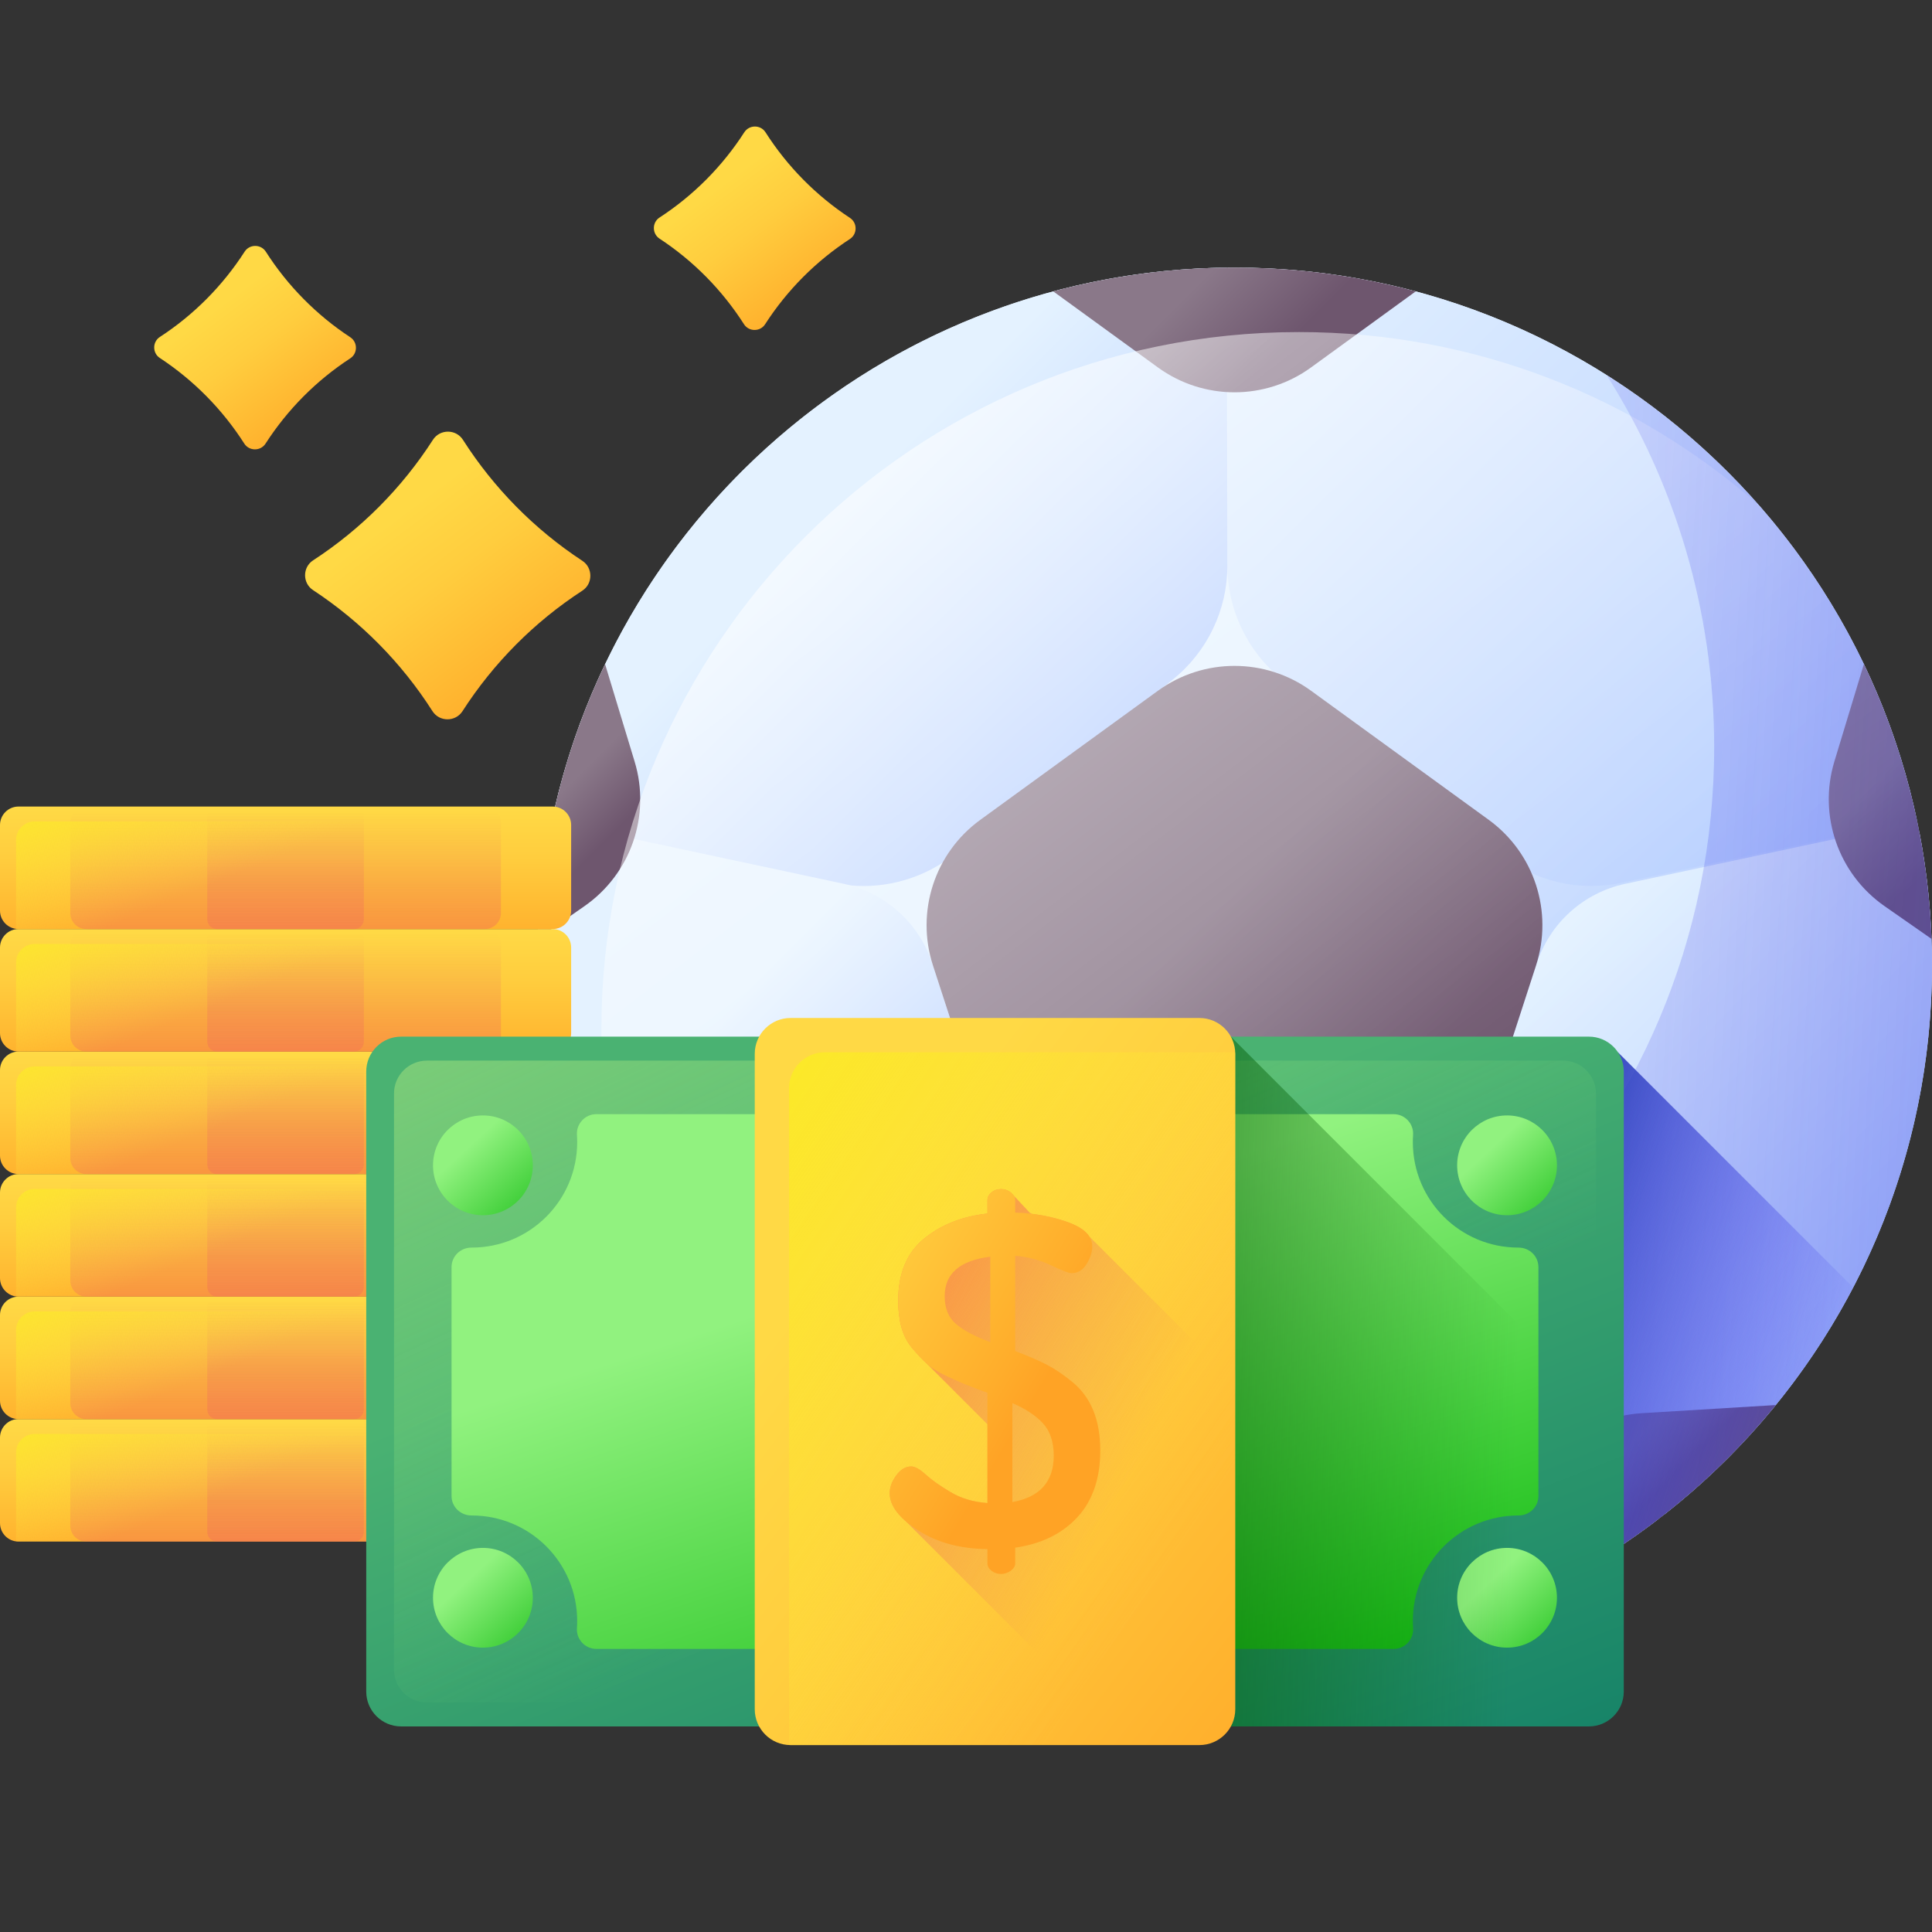 <svg width="32" height="32" viewBox="0 0 32 32" fill="none" xmlns="http://www.w3.org/2000/svg">
<rect x="0" y="0" width="32" height="32" fill="#333333" stroke="none"/>
<g clip-path="url(#clip0_1025_43006)">
<path d="M20.447 27.538C26.828 27.538 32 22.366 32 15.985C32 9.605 26.828 4.432 20.447 4.432C14.067 4.432 8.895 9.605 8.895 15.985C8.895 22.366 14.067 27.538 20.447 27.538Z" fill="url(#paint0_linear_1025_43006)"/>
<path d="M31.748 13.577L26.862 14.621C26.152 14.773 25.412 14.598 24.845 14.145L21.238 11.258C20.664 10.798 20.33 10.103 20.33 9.369V9.364L20.337 4.433C20.374 4.433 20.411 4.433 20.447 4.433C26.002 4.432 30.641 8.353 31.748 13.577Z" fill="url(#paint1_linear_1025_43006)"/>
<path d="M20.329 9.364V9.369C20.329 10.103 19.995 10.798 19.422 11.258L15.815 14.144C15.323 14.538 14.7 14.722 14.08 14.665C13.986 14.656 13.891 14.641 13.797 14.621L9.665 13.738L9.136 13.625C10.217 8.416 14.806 4.492 20.322 4.433L20.329 9.364Z" fill="url(#paint2_linear_1025_43006)"/>
<path d="M16.331 21.785L16.3 21.82L13.537 24.882C13.472 24.955 13.401 25.022 13.327 25.083C10.628 22.968 8.895 19.679 8.895 15.985C8.895 15.231 8.967 14.494 9.105 13.78C9.287 13.74 9.476 13.725 9.665 13.738C9.758 13.744 9.851 13.757 9.943 13.777L13.977 14.639C14.012 14.647 14.047 14.655 14.081 14.665C14.723 14.839 15.237 15.326 15.444 15.963L16.714 19.887C16.926 20.544 16.78 21.264 16.331 21.785Z" fill="url(#paint3_linear_1025_43006)"/>
<path d="M32 15.985C32 19.679 30.266 22.968 27.568 25.083C27.494 25.022 27.423 24.955 27.357 24.882L24.594 21.82L24.563 21.785C24.114 21.264 23.968 20.544 24.181 19.887L25.451 15.963C25.668 15.292 26.227 14.787 26.918 14.639L30.951 13.777C31.233 13.717 31.518 13.72 31.79 13.78C31.928 14.494 32 15.231 32 15.985Z" fill="url(#paint4_linear_1025_43006)"/>
<path d="M27.469 25.16C25.523 26.652 23.088 27.538 20.447 27.538C17.806 27.538 15.372 26.652 13.426 25.16C13.508 25.011 13.607 24.869 13.723 24.738L16.3 21.82L16.331 21.785L16.375 21.736C16.821 21.231 17.463 20.941 18.137 20.941H22.757C23.431 20.941 24.073 21.231 24.519 21.736L24.563 21.785L24.594 21.82L27.171 24.738C27.287 24.869 27.387 25.011 27.469 25.16Z" fill="url(#paint5_linear_1025_43006)"/>
<path d="M19.179 11.441L16.237 13.579C15.48 14.129 15.164 15.102 15.453 15.992L16.577 19.45C16.866 20.339 17.694 20.941 18.629 20.941H22.266C23.2 20.941 24.029 20.339 24.318 19.45L25.441 15.992C25.73 15.102 25.414 14.129 24.658 13.579L21.715 11.441C20.959 10.892 19.935 10.892 19.179 11.441Z" fill="url(#paint6_linear_1025_43006)"/>
<path d="M23.449 4.826L21.715 6.086C20.959 6.635 19.935 6.635 19.179 6.086L17.445 4.826C18.403 4.569 19.409 4.432 20.447 4.432C21.486 4.432 22.492 4.569 23.449 4.826Z" fill="url(#paint7_linear_1025_43006)"/>
<path d="M31.992 15.551L31.215 15.009C30.448 14.475 30.112 13.507 30.383 12.613L30.872 11C31.536 12.387 31.932 13.926 31.992 15.551Z" fill="url(#paint8_linear_1025_43006)"/>
<path d="M9.68 15.009L8.902 15.551C8.962 13.926 9.358 12.387 10.022 11L10.511 12.613C10.783 13.507 10.447 14.475 9.68 15.009Z" fill="url(#paint9_linear_1025_43006)"/>
<path d="M16.095 26.69C14.282 25.953 12.699 24.768 11.482 23.272L13.704 23.407C14.637 23.463 15.428 24.114 15.662 25.019L16.095 26.69Z" fill="url(#paint10_linear_1025_43006)"/>
<path d="M29.412 23.272C28.195 24.768 26.612 25.953 24.799 26.69L25.232 25.019C25.467 24.114 26.257 23.463 27.191 23.407L29.412 23.272Z" fill="url(#paint11_linear_1025_43006)"/>
<path d="M21.514 5.5C15.134 5.5 9.961 10.672 9.961 17.052C9.961 19.971 11.044 22.637 12.829 24.67C14.863 26.455 17.528 27.538 20.447 27.538C26.828 27.538 32 22.366 32 15.985C32 13.067 30.917 10.401 29.132 8.368C27.098 6.582 24.433 5.5 21.514 5.5Z" fill="url(#paint12_linear_1025_43006)"/>
<path d="M26.611 6.213C27.739 7.997 28.392 10.111 28.392 12.377C28.392 18.757 23.22 23.93 16.839 23.93C14.573 23.93 12.459 23.277 10.675 22.149C12.722 25.387 16.333 27.538 20.447 27.538C26.828 27.538 32 22.366 32 15.985C32 11.871 29.849 8.26 26.611 6.213Z" fill="url(#paint13_linear_1025_43006)"/>
<path d="M9.154 25.533H0.306C0.137 25.533 0 25.396 0 25.227V23.811C0 23.642 0.137 23.504 0.306 23.504H9.154C9.323 23.504 9.46 23.642 9.46 23.811V25.227C9.46 25.396 9.323 25.533 9.154 25.533Z" fill="url(#paint14_linear_1025_43006)"/>
<path d="M8.031 25.534H1.429C1.283 25.534 1.164 25.415 1.164 25.268V23.77C1.164 23.623 1.283 23.504 1.429 23.504H8.031C8.178 23.504 8.297 23.623 8.297 23.77V25.268C8.297 25.415 8.178 25.534 8.031 25.534Z" fill="url(#paint15_linear_1025_43006)"/>
<path d="M5.867 25.533H3.593C3.505 25.533 3.433 25.462 3.433 25.373V23.665C3.433 23.576 3.505 23.504 3.593 23.504H5.867C5.955 23.504 6.027 23.576 6.027 23.665V25.373C6.027 25.462 5.955 25.533 5.867 25.533Z" fill="url(#paint16_linear_1025_43006)"/>
<path d="M0.573 23.751C0.404 23.751 0.267 23.888 0.267 24.058V25.474C0.267 25.494 0.269 25.513 0.273 25.532C0.284 25.533 0.295 25.534 0.306 25.534H9.154C9.323 25.534 9.46 25.396 9.46 25.227V23.811C9.46 23.791 9.458 23.772 9.455 23.753C9.444 23.752 9.432 23.751 9.421 23.751H0.573Z" fill="url(#paint17_linear_1025_43006)"/>
<path d="M9.154 23.505H0.306C0.137 23.505 0 23.367 0 23.198V21.782C0 21.613 0.137 21.476 0.306 21.476H9.154C9.323 21.476 9.46 21.613 9.46 21.782V23.198C9.46 23.367 9.323 23.505 9.154 23.505Z" fill="url(#paint18_linear_1025_43006)"/>
<path d="M8.031 23.505H1.429C1.283 23.505 1.164 23.385 1.164 23.238V21.741C1.164 21.594 1.283 21.475 1.429 21.475H8.031C8.178 21.475 8.297 21.594 8.297 21.741V23.238C8.297 23.385 8.178 23.505 8.031 23.505Z" fill="url(#paint19_linear_1025_43006)"/>
<path d="M5.867 23.505H3.593C3.505 23.505 3.433 23.433 3.433 23.344V21.636C3.433 21.547 3.505 21.476 3.593 21.476H5.867C5.955 21.476 6.027 21.547 6.027 21.636V23.344C6.027 23.433 5.955 23.505 5.867 23.505Z" fill="url(#paint20_linear_1025_43006)"/>
<path d="M0.573 21.722C0.404 21.722 0.267 21.859 0.267 22.029V23.445C0.267 23.465 0.269 23.484 0.273 23.503C0.284 23.504 0.295 23.505 0.306 23.505H9.154C9.323 23.505 9.46 23.367 9.46 23.198V21.782C9.46 21.762 9.458 21.743 9.455 21.724C9.444 21.723 9.432 21.722 9.421 21.722H0.573Z" fill="url(#paint21_linear_1025_43006)"/>
<path d="M9.154 21.476H0.306C0.137 21.476 0 21.338 0 21.169V19.753C0 19.584 0.137 19.446 0.306 19.446H9.154C9.323 19.446 9.46 19.584 9.46 19.753V21.169C9.46 21.338 9.323 21.476 9.154 21.476Z" fill="url(#paint22_linear_1025_43006)"/>
<path d="M8.031 21.476H1.429C1.283 21.476 1.164 21.356 1.164 21.209V19.712C1.164 19.565 1.283 19.446 1.429 19.446H8.031C8.178 19.446 8.297 19.565 8.297 19.712V21.209C8.297 21.356 8.178 21.476 8.031 21.476Z" fill="url(#paint23_linear_1025_43006)"/>
<path d="M5.867 21.476H3.593C3.505 21.476 3.433 21.404 3.433 21.315V19.607C3.433 19.518 3.505 19.446 3.593 19.446H5.867C5.955 19.446 6.027 19.518 6.027 19.607V21.315C6.027 21.404 5.955 21.476 5.867 21.476Z" fill="url(#paint24_linear_1025_43006)"/>
<path d="M0.573 19.693C0.404 19.693 0.267 19.83 0.267 19.999V21.416C0.267 21.436 0.269 21.455 0.273 21.474C0.284 21.475 0.295 21.475 0.306 21.475H9.154C9.323 21.475 9.46 21.338 9.46 21.169V19.753C9.46 19.733 9.458 19.714 9.455 19.695C9.444 19.694 9.432 19.693 9.421 19.693H0.573Z" fill="url(#paint25_linear_1025_43006)"/>
<path d="M9.154 19.446H0.306C0.137 19.446 0 19.309 0 19.14V17.724C0 17.555 0.137 17.417 0.306 17.417H9.154C9.323 17.417 9.46 17.555 9.46 17.724V19.14C9.46 19.309 9.323 19.446 9.154 19.446Z" fill="url(#paint26_linear_1025_43006)"/>
<path d="M8.031 19.446H1.429C1.283 19.446 1.164 19.327 1.164 19.18V17.683C1.164 17.536 1.283 17.417 1.429 17.417H8.031C8.178 17.417 8.297 17.536 8.297 17.683V19.18C8.297 19.327 8.178 19.446 8.031 19.446Z" fill="url(#paint27_linear_1025_43006)"/>
<path d="M5.867 19.446H3.593C3.505 19.446 3.433 19.375 3.433 19.286V17.578C3.433 17.489 3.505 17.417 3.593 17.417H5.867C5.955 17.417 6.027 17.489 6.027 17.578V19.286C6.027 19.375 5.955 19.446 5.867 19.446Z" fill="url(#paint28_linear_1025_43006)"/>
<path d="M0.573 17.664C0.404 17.664 0.267 17.801 0.267 17.97V19.387C0.267 19.407 0.269 19.426 0.273 19.445C0.284 19.446 0.295 19.446 0.306 19.446H9.154C9.323 19.446 9.46 19.309 9.46 19.14V17.724C9.46 17.704 9.458 17.685 9.455 17.666C9.444 17.665 9.432 17.664 9.421 17.664H0.573Z" fill="url(#paint29_linear_1025_43006)"/>
<path d="M9.154 17.417H0.306C0.137 17.417 0 17.28 0 17.111V15.694C0 15.525 0.137 15.388 0.306 15.388H9.154C9.323 15.388 9.46 15.525 9.46 15.694V17.111C9.46 17.28 9.323 17.417 9.154 17.417Z" fill="url(#paint30_linear_1025_43006)"/>
<path d="M8.031 17.417H1.429C1.283 17.417 1.164 17.298 1.164 17.151V15.654C1.164 15.507 1.283 15.388 1.429 15.388H8.031C8.178 15.388 8.297 15.507 8.297 15.654V17.151C8.297 17.298 8.178 17.417 8.031 17.417Z" fill="url(#paint31_linear_1025_43006)"/>
<path d="M5.867 17.417H3.593C3.505 17.417 3.433 17.346 3.433 17.257V15.549C3.433 15.46 3.505 15.388 3.593 15.388H5.867C5.955 15.388 6.027 15.46 6.027 15.549V17.257C6.027 17.346 5.955 17.417 5.867 17.417Z" fill="url(#paint32_linear_1025_43006)"/>
<path d="M0.573 15.635C0.404 15.635 0.267 15.772 0.267 15.941V17.358C0.267 17.378 0.269 17.397 0.273 17.415C0.284 17.417 0.295 17.417 0.306 17.417H9.154C9.323 17.417 9.46 17.28 9.46 17.111V15.694C9.46 15.675 9.458 15.656 9.455 15.637C9.444 15.636 9.432 15.635 9.421 15.635H0.573Z" fill="url(#paint33_linear_1025_43006)"/>
<path d="M9.154 15.388H0.306C0.137 15.388 0 15.251 0 15.082V13.665C0 13.496 0.137 13.359 0.306 13.359H9.154C9.323 13.359 9.46 13.496 9.46 13.665V15.082C9.46 15.251 9.323 15.388 9.154 15.388Z" fill="url(#paint34_linear_1025_43006)"/>
<path d="M8.031 15.388H1.429C1.283 15.388 1.164 15.269 1.164 15.122V13.625C1.164 13.478 1.283 13.359 1.429 13.359H8.031C8.178 13.359 8.297 13.478 8.297 13.625V15.122C8.297 15.269 8.178 15.388 8.031 15.388Z" fill="url(#paint35_linear_1025_43006)"/>
<path d="M5.867 15.388H3.593C3.505 15.388 3.433 15.316 3.433 15.228V13.52C3.433 13.431 3.505 13.359 3.593 13.359H5.867C5.955 13.359 6.027 13.431 6.027 13.52V15.228C6.027 15.316 5.955 15.388 5.867 15.388Z" fill="url(#paint36_linear_1025_43006)"/>
<path d="M0.573 13.606C0.404 13.606 0.267 13.743 0.267 13.912V15.329C0.267 15.348 0.269 15.367 0.273 15.386C0.284 15.387 0.295 15.388 0.306 15.388H9.154C9.323 15.388 9.46 15.251 9.46 15.082V13.665C9.46 13.646 9.458 13.627 9.455 13.608C9.444 13.607 9.432 13.606 9.421 13.606H0.573Z" fill="url(#paint37_linear_1025_43006)"/>
<path d="M26.798 25.636C28.435 24.556 29.781 23.072 30.694 21.325L26.798 17.429V25.636Z" fill="url(#paint38_linear_1025_43006)"/>
<path d="M26.317 28.595H6.644C6.325 28.595 6.066 28.336 6.066 28.017V17.748C6.066 17.429 6.325 17.17 6.644 17.17H26.317C26.636 17.17 26.895 17.429 26.895 17.748V28.017C26.895 28.336 26.636 28.595 26.317 28.595Z" fill="url(#paint39_linear_1025_43006)"/>
<path d="M25.889 28.199H7.072C6.77 28.199 6.526 27.955 6.526 27.654V18.112C6.526 17.811 6.77 17.567 7.072 17.567H25.889C26.19 17.567 26.434 17.811 26.434 18.112V27.654C26.434 27.955 26.19 28.199 25.889 28.199Z" fill="url(#paint40_linear_1025_43006)"/>
<path d="M25.148 20.664C24.183 20.664 23.401 19.882 23.401 18.917C23.401 18.878 23.402 18.838 23.405 18.799C23.418 18.613 23.27 18.454 23.083 18.454H9.878C9.691 18.454 9.543 18.613 9.556 18.799C9.559 18.838 9.56 18.878 9.56 18.917C9.56 19.882 8.778 20.664 7.813 20.664C7.812 20.664 7.811 20.664 7.809 20.664C7.628 20.664 7.479 20.806 7.479 20.988V24.778C7.479 24.959 7.628 25.101 7.809 25.101H7.813C8.778 25.101 9.56 25.883 9.56 26.848C9.56 26.888 9.559 26.927 9.556 26.966C9.543 27.153 9.691 27.311 9.878 27.311H23.083C23.27 27.311 23.418 27.153 23.405 26.966C23.402 26.927 23.401 26.888 23.401 26.848C23.401 25.883 24.183 25.101 25.148 25.101H25.151C25.333 25.101 25.481 24.959 25.481 24.778V20.988C25.481 20.806 25.333 20.664 25.151 20.664C25.15 20.664 25.149 20.664 25.148 20.664Z" fill="url(#paint41_linear_1025_43006)"/>
<path d="M16.48 26.862C18.678 26.862 20.46 25.081 20.46 22.883C20.46 20.685 18.678 18.903 16.48 18.903C14.282 18.903 12.501 20.685 12.501 22.883C12.501 25.081 14.282 26.862 16.48 26.862Z" fill="url(#paint42_linear_1025_43006)"/>
<path d="M18.043 20.48C17.982 20.385 17.865 20.307 17.691 20.244C17.503 20.176 17.303 20.131 17.09 20.105C17.079 20.098 17.067 20.092 17.056 20.086L16.741 19.75C16.692 19.713 16.639 19.695 16.582 19.695C16.519 19.695 16.466 19.713 16.422 19.75C16.378 19.786 16.356 19.827 16.356 19.874V20.1C15.936 20.146 15.584 20.287 15.301 20.52C15.018 20.754 14.877 21.096 14.877 21.547C14.877 21.707 14.895 21.854 14.931 21.986C14.968 22.118 15.027 22.233 15.11 22.331C15.193 22.43 15.273 22.514 15.348 22.584C15.348 22.584 15.349 22.585 15.35 22.585C15.35 22.585 16.328 23.564 16.329 23.565C16.338 23.574 16.347 23.584 16.356 23.593V24.895C16.126 24.879 15.924 24.82 15.748 24.716C15.573 24.613 15.435 24.516 15.335 24.425C15.235 24.334 15.154 24.289 15.093 24.289C15 24.289 14.917 24.338 14.845 24.437C14.773 24.535 14.737 24.633 14.737 24.732C14.737 24.889 14.825 25.044 15.003 25.197L18.401 28.595H26.158L18.043 20.48Z" fill="url(#paint43_linear_1025_43006)"/>
<path d="M14.736 24.732C14.736 24.634 14.772 24.535 14.845 24.437C14.917 24.338 14.999 24.289 15.092 24.289C15.154 24.289 15.235 24.334 15.335 24.425C15.435 24.516 15.573 24.613 15.748 24.716C15.923 24.82 16.125 24.879 16.355 24.895V23.069C16.2 23.012 16.08 22.967 15.997 22.933C15.914 22.9 15.804 22.851 15.667 22.786C15.529 22.721 15.423 22.654 15.347 22.584C15.272 22.514 15.193 22.43 15.11 22.331C15.027 22.233 14.967 22.118 14.931 21.986C14.895 21.854 14.876 21.707 14.876 21.547C14.876 21.096 15.018 20.754 15.301 20.52C15.583 20.287 15.935 20.146 16.355 20.1V19.874C16.355 19.827 16.377 19.786 16.422 19.75C16.466 19.713 16.519 19.695 16.581 19.695C16.638 19.695 16.691 19.713 16.741 19.75C16.79 19.786 16.815 19.827 16.815 19.874V20.084C17.131 20.095 17.423 20.148 17.69 20.244C17.958 20.34 18.091 20.474 18.091 20.645C18.091 20.738 18.06 20.835 17.997 20.937C17.934 21.038 17.851 21.088 17.746 21.088C17.704 21.088 17.591 21.044 17.405 20.956C17.219 20.868 17.022 20.816 16.815 20.8V22.378C17.021 22.456 17.193 22.529 17.329 22.599C17.466 22.669 17.611 22.766 17.763 22.891C17.915 23.015 18.03 23.172 18.108 23.361C18.185 23.55 18.224 23.771 18.224 24.025C18.224 24.488 18.097 24.857 17.844 25.131C17.591 25.404 17.248 25.572 16.815 25.634V25.895C16.815 25.94 16.79 25.981 16.741 26.017C16.691 26.052 16.638 26.07 16.581 26.07C16.519 26.07 16.466 26.052 16.422 26.017C16.377 25.981 16.355 25.941 16.355 25.895V25.658C15.904 25.653 15.521 25.549 15.207 25.348C14.893 25.146 14.736 24.941 14.736 24.732ZM15.647 21.469C15.647 21.671 15.71 21.825 15.836 21.931C15.962 22.037 16.15 22.137 16.402 22.23V20.815C15.899 20.877 15.647 21.095 15.647 21.469ZM16.768 24.879C17.225 24.797 17.453 24.54 17.453 24.11C17.453 23.883 17.393 23.704 17.274 23.574C17.155 23.445 16.986 23.334 16.768 23.24V24.879Z" fill="url(#paint44_linear_1025_43006)"/>
<path d="M7.999 20.128C8.455 20.128 8.825 19.758 8.825 19.301C8.825 18.845 8.455 18.475 7.999 18.475C7.542 18.475 7.172 18.845 7.172 19.301C7.172 19.758 7.542 20.128 7.999 20.128Z" fill="url(#paint45_linear_1025_43006)"/>
<path d="M24.962 20.128C25.418 20.128 25.788 19.758 25.788 19.301C25.788 18.845 25.418 18.475 24.962 18.475C24.505 18.475 24.135 18.845 24.135 19.301C24.135 19.758 24.505 20.128 24.962 20.128Z" fill="url(#paint46_linear_1025_43006)"/>
<path d="M7.999 27.29C8.455 27.29 8.825 26.92 8.825 26.464C8.825 26.008 8.455 25.638 7.999 25.638C7.542 25.638 7.172 26.008 7.172 26.464C7.172 26.92 7.542 27.29 7.999 27.29Z" fill="url(#paint47_linear_1025_43006)"/>
<path d="M24.962 27.29C25.418 27.29 25.788 26.92 25.788 26.464C25.788 26.008 25.418 25.638 24.962 25.638C24.505 25.638 24.135 26.008 24.135 26.464C24.135 26.92 24.505 27.29 24.962 27.29Z" fill="url(#paint48_linear_1025_43006)"/>
<path d="M18.992 28.595H26.317C26.636 28.595 26.895 28.336 26.895 28.017V23.678L20.387 17.17H18.992V28.595Z" fill="url(#paint49_linear_1025_43006)"/>
<path d="M19.865 28.904H13.095C12.767 28.904 12.501 28.638 12.501 28.31V17.455C12.501 17.127 12.767 16.861 13.095 16.861H19.865C20.194 16.861 20.46 17.127 20.46 17.455V28.31C20.46 28.638 20.194 28.904 19.865 28.904Z" fill="url(#paint50_linear_1025_43006)"/>
<path d="M13.663 17.429C13.335 17.429 13.069 17.695 13.069 18.024V28.878C13.069 28.887 13.07 28.895 13.07 28.903C13.078 28.904 13.086 28.904 13.095 28.904H19.865C20.194 28.904 20.46 28.638 20.46 28.31V17.455C20.46 17.447 20.459 17.439 20.458 17.431C20.45 17.43 20.442 17.429 20.434 17.429H13.663Z" fill="url(#paint51_linear_1025_43006)"/>
<path d="M20.46 28.31V22.897L18.043 20.48C17.982 20.385 17.865 20.307 17.691 20.244C17.503 20.176 17.303 20.131 17.09 20.105C17.079 20.098 17.067 20.092 17.056 20.086L16.741 19.75C16.692 19.713 16.639 19.695 16.582 19.695C16.519 19.695 16.466 19.713 16.422 19.75C16.378 19.786 16.356 19.827 16.356 19.874V20.1C15.936 20.146 15.584 20.287 15.301 20.52C15.018 20.754 14.877 21.096 14.877 21.547C14.877 21.707 14.895 21.854 14.931 21.986C14.968 22.118 15.027 22.233 15.11 22.331C15.193 22.43 15.273 22.514 15.348 22.584C15.348 22.584 15.349 22.585 15.35 22.585C15.35 22.585 16.328 23.564 16.329 23.565C16.338 23.574 16.347 23.584 16.356 23.593V24.895C16.126 24.879 15.924 24.82 15.748 24.716C15.573 24.613 15.435 24.516 15.335 24.425C15.235 24.334 15.154 24.289 15.093 24.289C15 24.289 14.917 24.338 14.845 24.437C14.773 24.535 14.737 24.633 14.737 24.732C14.737 24.889 14.825 25.044 15.003 25.197L18.71 28.904H19.866C20.194 28.904 20.46 28.638 20.46 28.31Z" fill="url(#paint52_linear_1025_43006)"/>
<path d="M14.736 24.732C14.736 24.634 14.772 24.535 14.845 24.437C14.917 24.338 14.999 24.289 15.092 24.289C15.154 24.289 15.235 24.334 15.335 24.425C15.435 24.516 15.573 24.613 15.748 24.716C15.923 24.82 16.125 24.879 16.355 24.895V23.069C16.2 23.012 16.08 22.967 15.997 22.933C15.914 22.9 15.804 22.851 15.667 22.786C15.529 22.721 15.423 22.654 15.347 22.584C15.272 22.514 15.193 22.43 15.11 22.331C15.027 22.233 14.967 22.118 14.931 21.986C14.895 21.854 14.876 21.707 14.876 21.547C14.876 21.096 15.018 20.754 15.301 20.52C15.583 20.287 15.935 20.146 16.355 20.1V19.874C16.355 19.827 16.377 19.786 16.422 19.75C16.466 19.713 16.519 19.695 16.581 19.695C16.638 19.695 16.691 19.713 16.741 19.75C16.79 19.786 16.815 19.827 16.815 19.874V20.084C17.131 20.095 17.423 20.148 17.69 20.244C17.958 20.34 18.091 20.474 18.091 20.645C18.091 20.738 18.06 20.835 17.997 20.937C17.934 21.038 17.851 21.088 17.746 21.088C17.704 21.088 17.591 21.044 17.405 20.956C17.219 20.868 17.022 20.816 16.815 20.8V22.378C17.021 22.456 17.193 22.529 17.329 22.599C17.466 22.669 17.611 22.766 17.763 22.891C17.915 23.015 18.03 23.172 18.108 23.361C18.185 23.55 18.224 23.771 18.224 24.025C18.224 24.488 18.097 24.857 17.844 25.131C17.591 25.404 17.248 25.572 16.815 25.634V25.895C16.815 25.94 16.79 25.981 16.741 26.017C16.691 26.052 16.638 26.07 16.581 26.07C16.519 26.07 16.466 26.052 16.422 26.017C16.377 25.981 16.355 25.941 16.355 25.895V25.658C15.904 25.653 15.521 25.549 15.207 25.348C14.893 25.146 14.736 24.941 14.736 24.732ZM15.647 21.469C15.647 21.671 15.71 21.825 15.836 21.931C15.962 22.037 16.15 22.137 16.402 22.23V20.815C15.899 20.877 15.647 21.095 15.647 21.469ZM16.768 24.879C17.225 24.797 17.453 24.54 17.453 24.11C17.453 23.883 17.393 23.704 17.274 23.574C17.155 23.445 16.986 23.334 16.768 23.24V24.879Z" fill="url(#paint53_linear_1025_43006)"/>
<path d="M9.646 9.783C8.851 10.3 8.173 10.982 7.66 11.78C7.544 11.959 7.278 11.959 7.163 11.779C6.653 10.979 5.977 10.295 5.185 9.774C5.009 9.659 5.009 9.396 5.186 9.281C5.98 8.764 6.658 8.082 7.171 7.284C7.287 7.104 7.553 7.105 7.668 7.285C8.178 8.084 8.854 8.769 9.646 9.289C9.822 9.405 9.822 9.668 9.646 9.783Z" fill="url(#paint54_linear_1025_43006)"/>
<path d="M5.802 5.935C5.24 6.301 4.761 6.784 4.398 7.348C4.316 7.475 4.127 7.474 4.046 7.347C3.685 6.782 3.208 6.298 2.647 5.929C2.523 5.848 2.523 5.662 2.648 5.581C3.21 5.215 3.689 4.732 4.052 4.168C4.134 4.041 4.322 4.042 4.403 4.169C4.764 4.734 5.242 5.218 5.802 5.586C5.927 5.668 5.926 5.854 5.802 5.935Z" fill="url(#paint55_linear_1025_43006)"/>
<path d="M14.078 3.958C13.516 4.324 13.036 4.806 12.673 5.37C12.592 5.497 12.403 5.497 12.322 5.369C11.961 4.804 11.484 4.32 10.923 3.952C10.799 3.87 10.799 3.684 10.924 3.603C11.486 3.237 11.965 2.755 12.328 2.191C12.41 2.064 12.598 2.064 12.679 2.191C13.04 2.757 13.518 3.241 14.078 3.609C14.203 3.691 14.202 3.876 14.078 3.958Z" fill="url(#paint56_linear_1025_43006)"/>
</g>
<defs>
<linearGradient id="paint0_linear_1025_43006" x1="18.43" y1="13.968" x2="25.196" y2="20.734" gradientUnits="userSpaceOnUse">
<stop stop-color="#E4F2FF"/>
<stop offset="1" stop-color="#B2CBFF"/>
</linearGradient>
<linearGradient id="paint1_linear_1025_43006" x1="19.986" y1="4.606" x2="30.345" y2="14.966" gradientUnits="userSpaceOnUse">
<stop stop-color="#E4F2FF"/>
<stop offset="1" stop-color="#B2CBFF"/>
</linearGradient>
<linearGradient id="paint2_linear_1025_43006" x1="14.014" y1="8.314" x2="18.733" y2="13.034" gradientUnits="userSpaceOnUse">
<stop stop-color="#E4F2FF"/>
<stop offset="1" stop-color="#B2CBFF"/>
</linearGradient>
<linearGradient id="paint3_linear_1025_43006" x1="11.345" y1="17.39" x2="14.563" y2="20.607" gradientUnits="userSpaceOnUse">
<stop stop-color="#E4F2FF"/>
<stop offset="1" stop-color="#B2CBFF"/>
</linearGradient>
<linearGradient id="paint4_linear_1025_43006" x1="25.624" y1="15.383" x2="31.502" y2="21.261" gradientUnits="userSpaceOnUse">
<stop stop-color="#E4F2FF"/>
<stop offset="1" stop-color="#B2CBFF"/>
</linearGradient>
<linearGradient id="paint5_linear_1025_43006" x1="17.097" y1="21.57" x2="22.955" y2="27.427" gradientUnits="userSpaceOnUse">
<stop stop-color="#E4F2FF"/>
<stop offset="1" stop-color="#B2CBFF"/>
</linearGradient>
<linearGradient id="paint6_linear_1025_43006" x1="19.563" y1="15.608" x2="22.529" y2="18.574" gradientUnits="userSpaceOnUse">
<stop stop-color="#8A7889"/>
<stop offset="1" stop-color="#6E566E"/>
</linearGradient>
<linearGradient id="paint7_linear_1025_43006" x1="20.077" y1="4.455" x2="21.32" y2="5.699" gradientUnits="userSpaceOnUse">
<stop stop-color="#8A7889"/>
<stop offset="1" stop-color="#6E566E"/>
</linearGradient>
<linearGradient id="paint8_linear_1025_43006" x1="31.011" y1="12.996" x2="32.185" y2="14.17" gradientUnits="userSpaceOnUse">
<stop stop-color="#8A7889"/>
<stop offset="1" stop-color="#6E566E"/>
</linearGradient>
<linearGradient id="paint9_linear_1025_43006" x1="9.304" y1="13.117" x2="10.073" y2="13.886" gradientUnits="userSpaceOnUse">
<stop stop-color="#8A7889"/>
<stop offset="1" stop-color="#6E566E"/>
</linearGradient>
<linearGradient id="paint10_linear_1025_43006" x1="13.686" y1="24.092" x2="15.349" y2="25.755" gradientUnits="userSpaceOnUse">
<stop stop-color="#8A7889"/>
<stop offset="1" stop-color="#6E566E"/>
</linearGradient>
<linearGradient id="paint11_linear_1025_43006" x1="26.531" y1="24.406" x2="27.14" y2="25.015" gradientUnits="userSpaceOnUse">
<stop stop-color="#8A7889"/>
<stop offset="1" stop-color="#6E566E"/>
</linearGradient>
<linearGradient id="paint12_linear_1025_43006" x1="23.265" y1="19.515" x2="7.599" y2="-1.031" gradientUnits="userSpaceOnUse">
<stop stop-color="white" stop-opacity="0"/>
<stop offset="1" stop-color="white"/>
</linearGradient>
<linearGradient id="paint13_linear_1025_43006" x1="21.155" y1="16.752" x2="55.684" y2="18.69" gradientUnits="userSpaceOnUse">
<stop stop-color="#3F3CED" stop-opacity="0"/>
<stop offset="0.28" stop-color="#3C3DE4" stop-opacity="0.28"/>
<stop offset="0.731" stop-color="#3541CC" stop-opacity="0.731"/>
<stop offset="1" stop-color="#2F43BB"/>
</linearGradient>
<linearGradient id="paint14_linear_1025_43006" x1="4.73" y1="23.546" x2="4.73" y2="26.177" gradientUnits="userSpaceOnUse">
<stop stop-color="#FFD945"/>
<stop offset="0.304" stop-color="#FFCD3E"/>
<stop offset="0.856" stop-color="#FFAD2B"/>
<stop offset="1" stop-color="#FFA325"/>
</linearGradient>
<linearGradient id="paint15_linear_1025_43006" x1="4.73" y1="23.584" x2="4.73" y2="28.009" gradientUnits="userSpaceOnUse">
<stop stop-color="#E87264" stop-opacity="0"/>
<stop offset="1" stop-color="#FF7044"/>
</linearGradient>
<linearGradient id="paint16_linear_1025_43006" x1="4.73" y1="23.584" x2="4.73" y2="28.009" gradientUnits="userSpaceOnUse">
<stop stop-color="#E87264" stop-opacity="0"/>
<stop offset="1" stop-color="#FF7044"/>
</linearGradient>
<linearGradient id="paint17_linear_1025_43006" x1="4.719" y1="24.293" x2="3.67" y2="21.756" gradientUnits="userSpaceOnUse">
<stop stop-color="#FFD945" stop-opacity="0"/>
<stop offset="1" stop-color="#FBED21"/>
</linearGradient>
<linearGradient id="paint18_linear_1025_43006" x1="4.73" y1="21.517" x2="4.73" y2="24.148" gradientUnits="userSpaceOnUse">
<stop stop-color="#FFD945"/>
<stop offset="0.304" stop-color="#FFCD3E"/>
<stop offset="0.856" stop-color="#FFAD2B"/>
<stop offset="1" stop-color="#FFA325"/>
</linearGradient>
<linearGradient id="paint19_linear_1025_43006" x1="4.73" y1="21.555" x2="4.73" y2="25.98" gradientUnits="userSpaceOnUse">
<stop stop-color="#E87264" stop-opacity="0"/>
<stop offset="1" stop-color="#FF7044"/>
</linearGradient>
<linearGradient id="paint20_linear_1025_43006" x1="4.73" y1="21.555" x2="4.73" y2="25.98" gradientUnits="userSpaceOnUse">
<stop stop-color="#E87264" stop-opacity="0"/>
<stop offset="1" stop-color="#FF7044"/>
</linearGradient>
<linearGradient id="paint21_linear_1025_43006" x1="4.719" y1="22.264" x2="3.67" y2="19.727" gradientUnits="userSpaceOnUse">
<stop stop-color="#FFD945" stop-opacity="0"/>
<stop offset="1" stop-color="#FBED21"/>
</linearGradient>
<linearGradient id="paint22_linear_1025_43006" x1="4.73" y1="19.488" x2="4.73" y2="22.119" gradientUnits="userSpaceOnUse">
<stop stop-color="#FFD945"/>
<stop offset="0.304" stop-color="#FFCD3E"/>
<stop offset="0.856" stop-color="#FFAD2B"/>
<stop offset="1" stop-color="#FFA325"/>
</linearGradient>
<linearGradient id="paint23_linear_1025_43006" x1="4.73" y1="19.526" x2="4.73" y2="23.951" gradientUnits="userSpaceOnUse">
<stop stop-color="#E87264" stop-opacity="0"/>
<stop offset="1" stop-color="#FF7044"/>
</linearGradient>
<linearGradient id="paint24_linear_1025_43006" x1="4.73" y1="19.526" x2="4.73" y2="23.951" gradientUnits="userSpaceOnUse">
<stop stop-color="#E87264" stop-opacity="0"/>
<stop offset="1" stop-color="#FF7044"/>
</linearGradient>
<linearGradient id="paint25_linear_1025_43006" x1="4.719" y1="20.235" x2="3.67" y2="17.698" gradientUnits="userSpaceOnUse">
<stop stop-color="#FFD945" stop-opacity="0"/>
<stop offset="1" stop-color="#FBED21"/>
</linearGradient>
<linearGradient id="paint26_linear_1025_43006" x1="4.73" y1="17.459" x2="4.73" y2="20.09" gradientUnits="userSpaceOnUse">
<stop stop-color="#FFD945"/>
<stop offset="0.304" stop-color="#FFCD3E"/>
<stop offset="0.856" stop-color="#FFAD2B"/>
<stop offset="1" stop-color="#FFA325"/>
</linearGradient>
<linearGradient id="paint27_linear_1025_43006" x1="4.73" y1="17.497" x2="4.73" y2="21.922" gradientUnits="userSpaceOnUse">
<stop stop-color="#E87264" stop-opacity="0"/>
<stop offset="1" stop-color="#FF7044"/>
</linearGradient>
<linearGradient id="paint28_linear_1025_43006" x1="4.73" y1="17.497" x2="4.73" y2="21.922" gradientUnits="userSpaceOnUse">
<stop stop-color="#E87264" stop-opacity="0"/>
<stop offset="1" stop-color="#FF7044"/>
</linearGradient>
<linearGradient id="paint29_linear_1025_43006" x1="4.719" y1="18.206" x2="3.67" y2="15.669" gradientUnits="userSpaceOnUse">
<stop stop-color="#FFD945" stop-opacity="0"/>
<stop offset="1" stop-color="#FBED21"/>
</linearGradient>
<linearGradient id="paint30_linear_1025_43006" x1="4.73" y1="15.43" x2="4.73" y2="18.061" gradientUnits="userSpaceOnUse">
<stop stop-color="#FFD945"/>
<stop offset="0.304" stop-color="#FFCD3E"/>
<stop offset="0.856" stop-color="#FFAD2B"/>
<stop offset="1" stop-color="#FFA325"/>
</linearGradient>
<linearGradient id="paint31_linear_1025_43006" x1="4.73" y1="15.468" x2="4.73" y2="19.892" gradientUnits="userSpaceOnUse">
<stop stop-color="#E87264" stop-opacity="0"/>
<stop offset="1" stop-color="#FF7044"/>
</linearGradient>
<linearGradient id="paint32_linear_1025_43006" x1="4.73" y1="15.468" x2="4.73" y2="19.893" gradientUnits="userSpaceOnUse">
<stop stop-color="#E87264" stop-opacity="0"/>
<stop offset="1" stop-color="#FF7044"/>
</linearGradient>
<linearGradient id="paint33_linear_1025_43006" x1="4.719" y1="16.177" x2="3.67" y2="13.64" gradientUnits="userSpaceOnUse">
<stop stop-color="#FFD945" stop-opacity="0"/>
<stop offset="1" stop-color="#FBED21"/>
</linearGradient>
<linearGradient id="paint34_linear_1025_43006" x1="4.73" y1="13.401" x2="4.73" y2="16.032" gradientUnits="userSpaceOnUse">
<stop stop-color="#FFD945"/>
<stop offset="0.304" stop-color="#FFCD3E"/>
<stop offset="0.856" stop-color="#FFAD2B"/>
<stop offset="1" stop-color="#FFA325"/>
</linearGradient>
<linearGradient id="paint35_linear_1025_43006" x1="4.73" y1="13.439" x2="4.73" y2="17.863" gradientUnits="userSpaceOnUse">
<stop stop-color="#E87264" stop-opacity="0"/>
<stop offset="1" stop-color="#FF7044"/>
</linearGradient>
<linearGradient id="paint36_linear_1025_43006" x1="4.73" y1="13.439" x2="4.73" y2="17.863" gradientUnits="userSpaceOnUse">
<stop stop-color="#E87264" stop-opacity="0"/>
<stop offset="1" stop-color="#FF7044"/>
</linearGradient>
<linearGradient id="paint37_linear_1025_43006" x1="4.719" y1="14.148" x2="3.67" y2="11.611" gradientUnits="userSpaceOnUse">
<stop stop-color="#FFD945" stop-opacity="0"/>
<stop offset="1" stop-color="#FBED21"/>
</linearGradient>
<linearGradient id="paint38_linear_1025_43006" x1="30.653" y1="22.746" x2="25.274" y2="21.053" gradientUnits="userSpaceOnUse">
<stop stop-color="#3F3CED" stop-opacity="0"/>
<stop offset="0.28" stop-color="#3C3DE4" stop-opacity="0.28"/>
<stop offset="0.731" stop-color="#3541CC" stop-opacity="0.731"/>
<stop offset="1" stop-color="#2F43BB"/>
</linearGradient>
<linearGradient id="paint39_linear_1025_43006" x1="15.386" y1="20.114" x2="21.226" y2="34.888" gradientUnits="userSpaceOnUse">
<stop stop-color="#4AB272"/>
<stop offset="1" stop-color="#077565"/>
</linearGradient>
<linearGradient id="paint40_linear_1025_43006" x1="17.359" y1="24.772" x2="6.128" y2="0.614" gradientUnits="userSpaceOnUse">
<stop stop-color="#92F37F" stop-opacity="0"/>
<stop offset="1" stop-color="#FFEE83"/>
</linearGradient>
<linearGradient id="paint41_linear_1025_43006" x1="15.759" y1="20.695" x2="19.012" y2="30.561" gradientUnits="userSpaceOnUse">
<stop stop-color="#91F27F"/>
<stop offset="1" stop-color="#00B302"/>
</linearGradient>
<linearGradient id="paint42_linear_1025_43006" x1="19.533" y1="24.867" x2="7.557" y2="17.082" gradientUnits="userSpaceOnUse">
<stop stop-color="#92F37F"/>
<stop offset="1" stop-color="#4AB272"/>
</linearGradient>
<linearGradient id="paint43_linear_1025_43006" x1="19.287" y1="24.928" x2="10.868" y2="21.201" gradientUnits="userSpaceOnUse">
<stop stop-color="#4AB272" stop-opacity="0"/>
<stop offset="1" stop-color="#009245"/>
</linearGradient>
<linearGradient id="paint44_linear_1025_43006" x1="16.102" y1="22.542" x2="19.363" y2="24.738" gradientUnits="userSpaceOnUse">
<stop stop-color="#4AB272"/>
<stop offset="1" stop-color="#077565"/>
</linearGradient>
<linearGradient id="paint45_linear_1025_43006" x1="7.737" y1="19.018" x2="9.293" y2="20.7" gradientUnits="userSpaceOnUse">
<stop stop-color="#91F27F"/>
<stop offset="1" stop-color="#00B302"/>
</linearGradient>
<linearGradient id="paint46_linear_1025_43006" x1="24.7" y1="19.018" x2="26.256" y2="20.7" gradientUnits="userSpaceOnUse">
<stop stop-color="#91F27F"/>
<stop offset="1" stop-color="#00B302"/>
</linearGradient>
<linearGradient id="paint47_linear_1025_43006" x1="7.737" y1="26.181" x2="9.293" y2="27.862" gradientUnits="userSpaceOnUse">
<stop stop-color="#91F27F"/>
<stop offset="1" stop-color="#00B302"/>
</linearGradient>
<linearGradient id="paint48_linear_1025_43006" x1="24.7" y1="26.181" x2="26.256" y2="27.862" gradientUnits="userSpaceOnUse">
<stop stop-color="#91F27F"/>
<stop offset="1" stop-color="#00B302"/>
</linearGradient>
<linearGradient id="paint49_linear_1025_43006" x1="25.127" y1="23.038" x2="14.709" y2="22.74" gradientUnits="userSpaceOnUse">
<stop stop-color="#005A01" stop-opacity="0"/>
<stop offset="1" stop-color="#005A01"/>
</linearGradient>
<linearGradient id="paint50_linear_1025_43006" x1="13.777" y1="20.814" x2="23.669" y2="28.385" gradientUnits="userSpaceOnUse">
<stop stop-color="#FFD945"/>
<stop offset="0.304" stop-color="#FFCD3E"/>
<stop offset="0.856" stop-color="#FFAD2B"/>
<stop offset="1" stop-color="#FFA325"/>
</linearGradient>
<linearGradient id="paint51_linear_1025_43006" x1="19.85" y1="25.266" x2="10.772" y2="19.09" gradientUnits="userSpaceOnUse">
<stop stop-color="#FFD945" stop-opacity="0"/>
<stop offset="1" stop-color="#FBED21"/>
</linearGradient>
<linearGradient id="paint52_linear_1025_43006" x1="18.551" y1="24.749" x2="12.44" y2="21.596" gradientUnits="userSpaceOnUse">
<stop stop-color="#E87264" stop-opacity="0"/>
<stop offset="1" stop-color="#FF7044"/>
</linearGradient>
<linearGradient id="paint53_linear_1025_43006" x1="12.887" y1="20.651" x2="17.128" y2="23.19" gradientUnits="userSpaceOnUse">
<stop stop-color="#FFD945"/>
<stop offset="0.304" stop-color="#FFCD3E"/>
<stop offset="0.856" stop-color="#FFAD2B"/>
<stop offset="1" stop-color="#FFA325"/>
</linearGradient>
<linearGradient id="paint54_linear_1025_43006" x1="6.644" y1="8.502" x2="9.143" y2="11.849" gradientUnits="userSpaceOnUse">
<stop stop-color="#FFD945"/>
<stop offset="0.304" stop-color="#FFCD3E"/>
<stop offset="0.856" stop-color="#FFAD2B"/>
<stop offset="1" stop-color="#FFA325"/>
</linearGradient>
<linearGradient id="paint55_linear_1025_43006" x1="3.679" y1="5.03" x2="5.447" y2="7.396" gradientUnits="userSpaceOnUse">
<stop stop-color="#FFD945"/>
<stop offset="0.304" stop-color="#FFCD3E"/>
<stop offset="0.856" stop-color="#FFAD2B"/>
<stop offset="1" stop-color="#FFA325"/>
</linearGradient>
<linearGradient id="paint56_linear_1025_43006" x1="11.955" y1="3.054" x2="13.723" y2="5.421" gradientUnits="userSpaceOnUse">
<stop stop-color="#FFD945"/>
<stop offset="0.304" stop-color="#FFCD3E"/>
<stop offset="0.856" stop-color="#FFAD2B"/>
<stop offset="1" stop-color="#FFA325"/>
</linearGradient>
<clipPath id="clip0_1025_43006">
<rect width="32" height="32" fill="white" transform="translate(0 -0.5)"/>
</clipPath>
</defs>
</svg>
